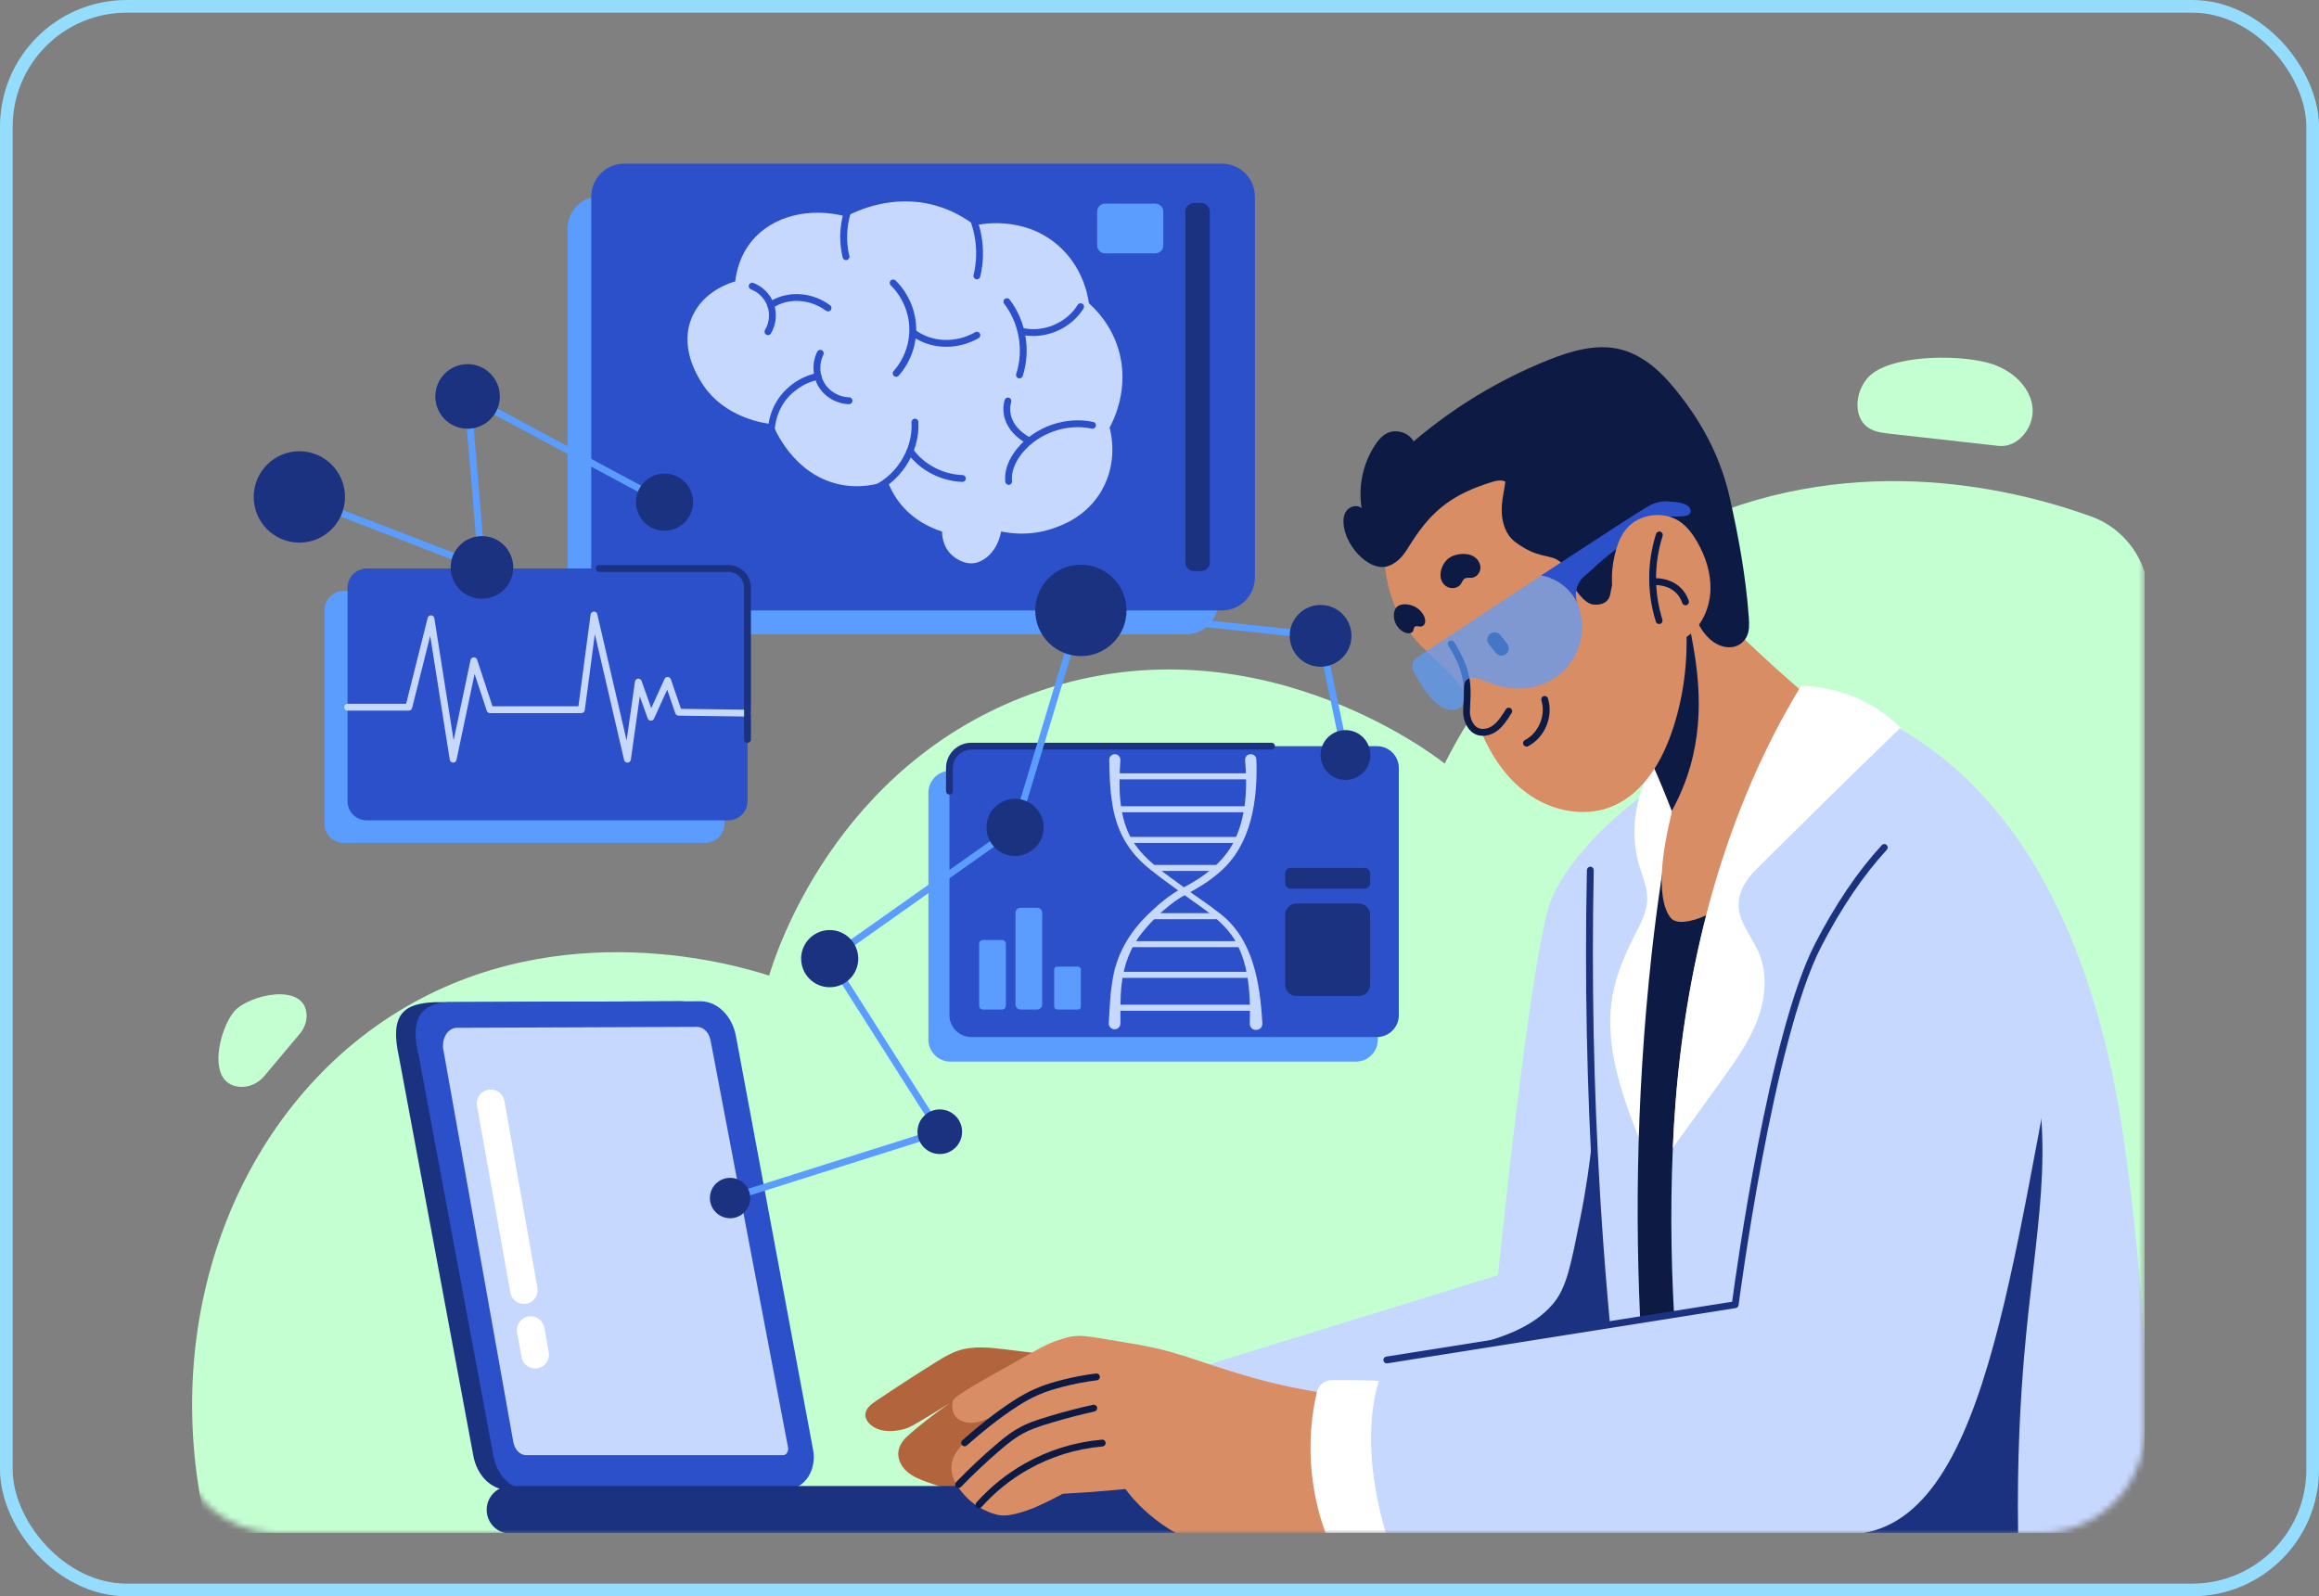 <svg width="366" height="252" viewBox="0 0 366 252" fill="none" xmlns="http://www.w3.org/2000/svg">
<rect x="0" y="0" width="366" height="252" fill="#808080" stroke="none"/>
<rect x="1" y="1" width="364" height="250" rx="19" stroke="#95DDFF" stroke-width="2"/>
<g clip-path="url(#clip0_16140_26908)">
<mask id="mask0_16140_26908" style="mask-type:luminance" maskUnits="userSpaceOnUse" x="27" y="10" width="312" height="232">
<path d="M322.087 10H43.913C34.848 10 27.5 17.356 27.5 26.431V225.569C27.5 234.644 34.848 242 43.913 242H322.087C331.152 242 338.5 234.644 338.5 225.569V26.431C338.5 17.356 331.152 10 322.087 10Z" fill="white"/>
</mask>
<g mask="url(#mask0_16140_26908)">
<path d="M32.818 242.108H339.137V94.542C339.137 88.704 335.49 83.483 330.002 81.514C316.664 76.728 291.177 70.97 265.081 83.56C242.25 94.573 231.521 113.565 228.011 120.544C226.403 119.258 197.456 96.938 162.86 109.513C131.75 120.823 122.34 150.803 121.391 154.021C116.747 152.519 88.605 143.895 62.884 159.657C37.265 175.357 24.587 208.794 32.815 242.105L32.818 242.108Z" fill="#C4FFD2"/>
<path d="M158.787 213.039C156.246 212.726 153.6 212.421 151.176 213.241C149.965 213.651 148.863 214.325 147.774 214.999C144.562 216.994 141.388 219.051 138.253 221.165C137.483 221.683 136.639 222.337 136.579 223.262C136.531 224.053 137.099 224.761 137.759 225.196C139.643 226.443 142.192 225.754 142.931 225.532C143.423 225.384 143.903 225.191 147.538 222.966C148.507 222.371 149.309 221.876 149.854 221.535C147.126 223.418 145.063 225.102 143.625 226.354C142.792 227.08 142.042 227.848 141.814 229C141.575 230.218 142.209 231.479 143.139 232.304C144.068 233.126 145.253 233.593 146.421 234.008C148.735 234.833 151.233 235.536 153.62 234.958C154.694 234.699 155.692 234.19 156.67 233.669C160.762 231.487 164.707 229.029 168.47 226.315C169.814 225.344 171.224 224.206 171.582 222.587C172.105 220.206 170.158 215.921 168.049 214.589C167.072 213.972 165.804 213.909 164.69 213.767C162.723 213.517 160.757 213.281 158.79 213.039H158.787Z" fill="#B2643D"/>
<path d="M121.187 235.055L80.229 235.208C77.589 235.217 75.296 232.989 74.71 229.839L62.967 166.844C61.423 159.953 63.873 158.439 68.58 158.209L107.343 158.064C110.046 158.052 112.393 160.337 112.993 163.558L125.177 228.918C125.762 232.056 123.818 235.046 121.187 235.055Z" fill="#1B3281"/>
<path d="M124.344 235.055L83.387 235.208C80.747 235.217 78.453 232.989 77.868 229.839L66.124 166.844C64.416 160.178 66.926 158.061 71.737 158.209L110.501 158.064C113.203 158.052 115.551 160.337 116.151 163.558L128.335 228.918C128.92 232.056 126.976 235.046 124.344 235.055Z" fill="#2B50CA"/>
<path d="M123.591 229.723H83.057C82.079 229.726 81.233 228.864 81.014 227.646L69.969 165.692C69.657 163.936 70.697 162.26 72.107 162.255L110.006 162.107C111.035 162.104 111.927 163.011 112.157 164.295L124.37 228.477C124.483 229.114 124.105 229.723 123.594 229.726L123.591 229.723Z" fill="#C7D8FF"/>
<path d="M201.518 234.594H80.565C78.491 234.594 76.811 236.276 76.811 238.351C76.811 240.426 78.491 242.108 80.565 242.108H201.518C203.592 242.108 205.272 240.426 205.272 238.351C205.272 236.276 203.592 234.594 201.518 234.594Z" fill="#1B3281"/>
<path d="M265.342 121.364C265.342 121.364 250.322 130.076 244.97 141.656C241.708 148.712 236.427 201.308 236.427 201.308L188.686 216.046L188.237 229.845H269.958L271.135 122.047L265.34 121.361L265.342 121.364Z" fill="#C7D8FF"/>
<path d="M213.196 239.601C211.979 240.572 204.09 246.652 193.295 244.765C183.891 243.124 178.73 236.563 177.613 235.066C175.868 235.24 174.086 235.393 172.267 235.53C170.721 235.644 169.2 235.74 167.705 235.823C166.057 236.725 164.57 237.43 163.323 237.977C163.323 237.977 159.62 239.596 157.59 239.175C157.383 239.132 157.235 239.089 157.065 239.041C154.362 238.264 152.804 236.645 152.509 236.332C151.687 235.456 150.113 233.78 150.153 231.638C150.198 229.157 152.386 227.395 155.962 224.522C157.673 223.148 159.406 222.084 159.981 221.734C161.407 220.863 162.561 220.28 163.039 220.043C166.054 218.553 169.769 217.452 169.771 217.457H169.769C169.766 217.457 164.983 219.204 164.184 219.509C159.594 221.256 155.95 225.105 152.642 224.556C152.298 224.499 151.358 224.343 150.781 223.594C150.127 222.746 150.303 221.62 150.36 221.247C150.499 220.345 154.754 218.132 161.174 214.478C163.903 212.925 165.267 212.148 167.305 211.471C170.411 210.435 171.164 210.91 177.789 211.96C186.261 213.303 188.205 214.769 197.385 217.403C203.248 219.085 208.213 219.85 211.485 220.234C214.443 225.856 214.321 233.356 213.198 239.61L213.196 239.601Z" fill="#D88D64"/>
<path d="M152.239 228.323C152.091 228.323 151.94 228.26 151.835 228.141C151.636 227.916 151.659 227.575 151.881 227.378C153.91 225.577 156.979 223.017 160.089 221.036C161.279 220.277 162.24 219.753 163.303 219.281C164.951 218.547 166.25 218.205 167.506 217.875C169.283 217.409 171.127 217.056 172.983 216.828C173.279 216.794 173.549 217.002 173.586 217.298C173.623 217.594 173.412 217.864 173.114 217.901C171.306 218.123 169.51 218.467 167.779 218.92C166.566 219.238 165.31 219.568 163.741 220.268C162.729 220.718 161.811 221.221 160.666 221.95C157.616 223.89 154.595 226.414 152.594 228.186C152.492 228.277 152.364 228.323 152.236 228.323H152.239Z" fill="#0D1A44"/>
<path d="M154.51 238.093C154.382 238.093 154.254 238.048 154.149 237.954C153.927 237.755 153.907 237.413 154.106 237.191C156.303 234.733 158.864 232.67 161.711 231.057C165.466 228.932 169.57 227.66 173.912 227.27C174.211 227.244 174.472 227.464 174.498 227.759C174.524 228.055 174.305 228.32 174.009 228.346C169.82 228.721 165.864 229.947 162.246 231.996C159.5 233.549 157.033 235.541 154.913 237.908C154.805 238.028 154.66 238.088 154.51 238.088V238.093Z" fill="#0D1A44"/>
<path d="M151.284 234.898C151.147 234.898 151.014 234.847 150.909 234.745C150.695 234.537 150.69 234.195 150.897 233.979C152.887 231.925 154.959 229.97 157.056 228.172C158.835 226.647 159.816 225.939 161.092 225.262C162.05 224.752 163.067 224.328 165.69 223.543C167.901 222.88 170.195 222.285 172.506 221.77C172.798 221.705 173.085 221.89 173.151 222.18C173.216 222.47 173.031 222.761 172.741 222.826C170.456 223.335 168.186 223.924 166 224.582C163.462 225.341 162.496 225.742 161.598 226.22C160.401 226.855 159.469 227.529 157.758 228.997C155.686 230.773 153.637 232.705 151.673 234.736C151.568 234.844 151.426 234.901 151.287 234.901L151.284 234.898Z" fill="#0D1A44"/>
<path d="M254.832 222.032C254.562 222.032 254.326 221.827 254.295 221.551C253.07 210.68 252.115 199.629 251.459 188.709C250.436 171.689 250.097 154.413 250.458 137.354C250.464 137.055 250.711 136.813 251.01 136.824C251.308 136.83 251.544 137.078 251.538 137.376C251.18 154.405 251.516 171.655 252.539 188.644C253.195 199.547 254.147 210.577 255.372 221.432C255.406 221.728 255.193 221.995 254.895 222.029C254.875 222.029 254.855 222.032 254.832 222.032Z" fill="#1B3281"/>
<path d="M264.785 116.248C259.044 121.13 256.569 129.529 258.743 136.751C259.246 138.423 259.985 140.074 259.982 141.821C259.979 143.9 258.933 145.815 257.987 147.668C256.466 150.644 255.128 153.751 254.525 157.037C253.03 165.18 256.154 173.382 259.218 181.073C263.526 159.515 264.561 138.233 264.785 116.248Z" fill="white"/>
<path d="M259.24 215.045C271.615 211.585 280.706 208.987 284.142 208.148C284.847 207.977 286.786 207.539 287.888 205.914C288.545 204.947 288.67 203.726 288.775 202.563C290.534 183.067 291.879 163.521 292.126 143.946C292.171 140.276 292.174 136.563 291.347 132.986C290.889 131.015 289.332 126.166 285.879 123.671C280.829 120.024 271.811 121.819 263.91 128.15C262.668 135.356 261.537 142.751 260.675 150.59C258.092 174.148 258.007 195.823 259.237 215.045H259.24Z" fill="#0D1A44"/>
<path d="M288.366 112.504C287.331 116.567 286.115 119.981 285.012 122.678C283.461 126.474 276.495 143.505 266.542 145.411C265.43 145.625 264.657 145.576 264.009 145.195C264.009 145.195 260.335 143.035 263.629 129.216C263.739 128.747 263.87 128.294 263.87 128.294C263.89 128.223 263.904 128.175 263.913 128.149C263.896 128.107 263.879 128.058 263.862 128.016C262.927 125.589 261.903 123.102 260.784 120.575C257.501 113.172 253.909 106.571 250.291 100.75C250.291 100.744 250.288 100.742 250.288 100.736C250.288 100.736 250.285 100.73 250.279 100.722C250.211 100.608 250.146 100.5 250.075 100.392L250.402 100.155C252.999 98.286 255.605 96.408 258.212 94.516C260.227 93.057 262.233 91.603 264.234 90.143C264.24 90.143 264.24 90.14 264.242 90.14C264.342 90.066 264.447 89.992 264.547 89.918C264.635 90.015 264.72 90.106 264.808 90.2C264.99 90.396 265.163 90.584 265.325 90.761C265.476 90.926 265.624 91.082 265.76 91.227C266.633 92.163 267.124 92.678 267.124 92.678C268.952 94.605 270.867 96.556 272.874 98.531C274.198 99.84 275.565 101.151 276.978 102.474C280.86 106.113 284.677 109.454 288.375 112.504H288.366Z" fill="#D88D64"/>
<path d="M266.195 122.783C265.379 125.122 264.461 126.926 263.859 128.013C262.924 125.586 261.9 123.099 260.781 120.573C257.498 113.169 253.906 106.569 250.288 100.747C250.288 100.742 250.285 100.739 250.285 100.733C250.285 100.733 250.282 100.727 250.276 100.719C250.262 100.693 250.237 100.642 250.225 100.577C250.2 100.414 250.265 100.255 250.399 100.155C252.996 98.286 255.602 96.408 258.209 94.516C260.224 93.057 262.23 91.603 264.231 90.143C264.237 90.143 264.237 90.14 264.239 90.14C265.584 93.936 266.326 97.145 266.752 99.356C267.857 105.075 269.401 113.59 266.198 122.786L266.195 122.783Z" fill="#0D1A44"/>
<path d="M223.691 101.322C225.877 103.74 228.654 105.655 230.493 108.333C232.113 110.691 232.894 113.485 234.031 116.097C235.685 119.895 238.209 123.435 241.736 125.728C245.263 128.021 249.876 128.929 253.866 127.521C258.928 125.734 262.034 120.749 263.776 115.796C268.201 103.223 266.249 89.065 260.386 77.064C259.155 74.543 257.688 72.019 255.383 70.358C253.161 68.756 250.353 68.107 247.596 67.871C238.189 67.063 230.362 70.907 223.339 76.583C217.496 81.306 217.516 89.936 220.437 96.352C221.259 98.153 222.347 99.84 223.686 101.322H223.691Z" fill="#D88D64"/>
<path d="M229.043 101.641C232.212 106.634 231.524 109.164 231.459 112.282C231.439 113.3 231.817 114.37 232.522 115.039C233.403 115.873 234.795 115.736 235.79 115.07C236.782 114.402 237.467 113.318 238.123 112.265" fill="#D88D64"/>
<path d="M234.039 116.163C233.371 116.163 232.704 115.952 232.152 115.431C231.368 114.689 230.896 113.477 230.919 112.27C230.927 111.821 230.95 111.386 230.97 110.962C231.095 108.449 231.214 106.074 228.585 101.931C228.426 101.678 228.5 101.345 228.75 101.186C229.003 101.026 229.336 101.1 229.495 101.351C232.309 105.783 232.178 108.444 232.047 111.016C232.027 111.431 232.004 111.861 231.996 112.293C231.976 113.204 232.32 114.106 232.891 114.646C233.59 115.306 234.724 115.133 235.486 114.621C236.398 114.006 237.069 112.928 237.66 111.977C237.816 111.724 238.152 111.647 238.405 111.804C238.658 111.96 238.734 112.296 238.578 112.549C237.93 113.593 237.194 114.774 236.088 115.52C235.517 115.904 234.778 116.163 234.037 116.163H234.039Z" fill="#0D1A44"/>
<path d="M236.806 100.262C236.409 99.759 235.68 99.673 235.179 100.07C234.677 100.467 234.592 101.197 234.989 101.7L236.061 103.057C236.458 103.56 237.187 103.645 237.689 103.248C238.19 102.851 238.275 102.121 237.878 101.619L236.806 100.262Z" fill="#0D1A44"/>
<path d="M240.923 117.321C243.324 116.074 244.6 113.002 243.793 110.418L240.923 117.321Z" fill="#D88D64"/>
<path d="M240.923 117.861C240.727 117.861 240.539 117.756 240.443 117.568C240.306 117.303 240.409 116.976 240.673 116.84C242.836 115.716 244.007 112.908 243.276 110.577C243.188 110.293 243.344 109.988 243.632 109.9C243.916 109.812 244.22 109.971 244.308 110.256C245.2 113.11 243.822 116.424 241.17 117.801C241.091 117.844 241.005 117.861 240.923 117.861Z" fill="#0D1A44"/>
<path d="M218.766 89.455C219.858 89.219 220.813 88.359 221.208 87.907C221.853 87.167 222.342 86.305 222.87 85.48C226.187 80.31 229.575 77.926 235.435 76.099C236.137 75.88 236.93 75.698 237.584 76.034C237.442 77.26 237.126 78.464 237.044 79.696C237.018 80.06 236.774 82.501 238.078 84.433C238.692 85.343 239.411 85.79 240.338 86.365C243.458 88.305 245.093 87.378 246.605 89.054C247.457 89.998 246.894 90.246 248.296 92.502C249.873 95.04 250.959 95.33 251.26 95.395C251.348 95.415 252.678 95.686 253.545 94.918C254.199 94.337 254.164 93.52 254.358 92.693C254.739 91.065 255.696 89.577 257.021 88.558C258.345 87.54 261.815 85.434 263.484 85.486C264.615 88.436 265.655 91.387 266.576 94.408C266.974 95.714 267.355 97.031 267.949 98.258C268.543 99.484 269.372 100.631 270.501 101.393C271.495 102.062 272.774 102.406 273.911 102.033C274.696 101.777 275.364 101.183 275.71 100.431C276.122 99.541 276.08 98.514 276.012 97.532C275.565 91.176 274.42 84.885 273.027 78.666C271.706 72.759 269.108 67.544 265.419 62.747C264.157 61.108 262.824 59.506 261.258 58.158C259.692 56.806 257.876 55.708 255.875 55.184C252.033 54.18 247.974 55.383 244.288 56.863C236.6 59.95 229.416 64.3 223.115 69.683C222.316 68.267 220.335 67.666 218.883 68.403C218.07 68.816 217.473 69.553 216.979 70.318C215.106 73.203 214.347 76.796 214.898 80.194C214.245 79.693 213.233 79.869 212.659 80.458C211.988 81.147 212.011 82.177 212.056 82.757C212.315 86.109 215.91 90.069 218.764 89.452L218.766 89.455Z" fill="#0D1A44"/>
<path d="M228.091 92.436C228.79 93.034 230.01 92.991 230.535 92.234C230.749 91.927 230.859 91.52 231.181 91.33C231.507 91.139 231.922 91.25 232.3 91.21C233.036 91.133 233.619 90.422 233.65 89.682C233.682 88.943 233.224 88.231 232.59 87.847C231.425 87.142 229.347 87.386 228.367 88.368C227.338 89.401 226.838 91.367 228.088 92.436H228.091Z" fill="#0D1A44"/>
<path d="M221.159 99.529C221.858 100.082 222.793 100.147 223.035 99.584C223.134 99.353 223.135 99.029 223.345 98.904C223.558 98.776 223.899 98.909 224.178 98.912C224.718 98.921 225.027 98.391 224.914 97.774C224.8 97.142 224.308 96.462 223.726 96.036C222.614 95.222 220.915 95.162 220.335 95.965C219.733 96.795 219.852 98.5 221.159 99.529Z" fill="#0D1A44"/>
<path d="M339.137 242.108L326.833 242.125L296.219 242.176L267.948 242.219C264.851 222.058 263.128 201.812 264.009 181.46C264.117 178.902 264.274 176.35 264.478 173.798C266.334 150.917 272.334 128.098 284.262 108.495C285.76 108.942 287.454 109.496 289.29 110.182C291.384 110.959 293.663 111.909 296.057 113.078C297.407 113.716 298.705 114.396 299.956 115.118C325.02 129.583 332.711 161.518 335.357 181.07C337.48 196.258 339.483 217.053 339.134 242.108H339.137Z" fill="#C7D8FF"/>
<path d="M318.509 242.125L287.894 242.176C289.602 240.828 291.938 239.741 292.785 239.095C296.668 236.13 299.865 232.281 302.224 228.013C308.03 217.5 308.894 202.503 308.968 201.143C309.536 190.593 311.452 175.556 317.483 155.998C318.222 157.91 319.31 160.955 320.271 164.773C324.534 181.719 321.217 193.694 319.478 213.941C318.912 220.51 318.321 230.181 318.512 242.125H318.509Z" fill="#1B3281"/>
<path d="M299.959 114.871C289.989 124.508 282.292 132.181 277.614 136.81C276.537 137.874 274.553 139.82 274.406 142.572C274.255 145.411 276.452 147.764 277.572 150.376C279.027 153.768 278.635 157.722 277.31 161.168C275.98 164.611 273.8 167.646 271.643 170.637C269.102 174.162 266.559 177.693 264.012 181.215C264.12 178.657 264.277 176.105 264.481 173.556C266.337 150.675 272.337 127.856 284.265 108.253C286.641 108.324 290.768 108.788 295.085 111.209C297.174 112.381 298.779 113.716 299.959 114.874V114.871Z" fill="white"/>
<path d="M223.1 218.245C218.795 217.961 214.477 217.841 210.16 217.881C209.055 217.892 208.091 218.661 207.838 219.739C206.127 227.079 206.608 234.924 209.205 242.003C209.555 242.956 210.464 243.584 211.479 243.584H225.991C223.836 235.524 222.58 226.573 223.097 218.245H223.1Z" fill="white"/>
<path d="M309.062 125.287C309.062 125.287 297.784 128.192 286.933 149.244C279.234 164.184 273.857 205.968 273.857 205.968L218.871 214.695C213.338 226.274 218.809 242.219 218.809 242.219H291.02C313.706 242.774 317.238 198.847 326.245 155.844" fill="#C7D8FF"/>
<path d="M231.186 212.714C238.581 211.454 245.976 210.193 253.368 208.933C252.658 199.439 251.944 189.947 251.234 180.453C250.918 183.409 250.373 187.58 249.364 192.528C247.931 199.561 247.312 203.245 245.087 205.857C241.679 209.858 236.265 211.386 231.183 212.711L231.186 212.714Z" fill="#1B3281"/>
<path d="M218.871 215.235C218.61 215.235 218.38 215.044 218.34 214.78C218.294 214.484 218.493 214.208 218.789 214.162L273.377 205.499C273.957 201.154 279.206 163.063 286.456 148.996C289.651 142.799 293.197 137.558 296.997 133.419C297.199 133.2 297.54 133.185 297.759 133.387C297.978 133.589 297.992 133.931 297.79 134.15C294.053 138.218 290.563 143.38 287.414 149.491C279.845 164.175 274.448 205.621 274.394 206.037C274.363 206.276 274.181 206.463 273.942 206.5L218.957 215.227C218.928 215.232 218.9 215.232 218.871 215.232V215.235Z" fill="#1B3281"/>
<path d="M75.287 174.557L80.548 204.065C80.732 205.101 81.63 205.854 82.682 205.854C84.029 205.854 85.049 204.637 84.816 203.308L79.61 173.801C79.428 172.765 78.527 172.008 77.475 172.008H77.421C76.071 172.008 75.051 173.229 75.287 174.56V174.557Z" fill="white"/>
<path d="M81.613 210.384L82.327 214.265C82.517 215.298 83.415 216.046 84.464 216.046C85.814 216.046 86.837 214.825 86.604 213.494L85.919 209.607C85.734 208.56 84.828 207.798 83.765 207.798C82.398 207.798 81.366 209.038 81.613 210.384Z" fill="white"/>
<path d="M295.616 58.886C292.797 60.935 292.097 65.942 295.119 67.675C296.065 68.216 297.182 68.349 298.265 68.469C303.989 69.109 309.713 69.749 315.437 70.392C318.583 70.745 321.22 67.251 320.765 64.116C320.311 60.98 317.579 58.559 314.587 57.529C309.974 55.941 299.694 55.924 295.616 58.886Z" fill="#C4FFD2"/>
<path d="M37.788 171.567C39.289 171.704 40.75 171.026 41.719 169.871C43.586 167.644 45.456 165.413 47.324 163.185C48.048 162.317 48.466 161.211 48.381 160.081C47.997 155.022 39.255 157.054 36.995 159.631C34.682 162.272 32.386 171.075 37.788 171.564V171.567Z" fill="#C4FFD2"/>
<path d="M214.005 121.671H149.982C148.075 121.671 146.529 123.219 146.529 125.128V164.133C146.529 166.042 148.075 167.59 149.982 167.59H214.005C215.913 167.59 217.459 166.042 217.459 164.133V125.128C217.459 123.219 215.913 121.671 214.005 121.671Z" fill="#5A9DFF"/>
<path d="M187.162 30.995H94.675C91.859 30.995 89.577 33.28 89.577 36.099V95.04C89.577 97.859 91.859 100.144 94.675 100.144H187.162C189.978 100.144 192.261 97.859 192.261 95.04V36.099C192.261 33.28 189.978 30.995 187.162 30.995Z" fill="#5A9DFF"/>
<path d="M192.855 25.831H98.518C95.645 25.831 93.317 28.162 93.317 31.037V91.159C93.317 94.035 95.645 96.366 98.518 96.366H192.855C195.727 96.366 198.056 94.035 198.056 91.159V31.037C198.056 28.162 195.727 25.831 192.855 25.831Z" fill="#2B50CA"/>
<path d="M189.572 32.044H188.444C187.69 32.044 187.08 32.656 187.08 33.41V88.786C187.08 89.54 187.69 90.152 188.444 90.152H189.572C190.326 90.152 190.936 89.54 190.936 88.786V33.41C190.936 32.656 190.326 32.044 189.572 32.044Z" fill="#1B3281"/>
<path d="M171.858 47.872C171.693 46.669 170.911 42.04 166.824 38.589C161.353 33.968 154.621 35.402 153.842 35.581C152.458 34.508 150.329 33.166 147.484 32.397C140.797 30.593 135.144 33.313 133.529 34.167C127.717 32.654 121.917 34.113 118.674 38.025C116.784 40.304 116.224 42.859 116.042 44.421C115.329 44.62 111.128 45.864 109.287 49.904C107.127 54.644 110.017 59.267 110.742 60.425C114.317 66.138 121.01 66.878 121.959 66.969C122.244 67.698 125.168 74.836 132.384 76.447C135.752 77.198 138.608 76.421 140.063 75.9C140.413 76.853 140.959 78.006 141.831 79.172C144.142 82.262 147.262 83.466 148.681 83.91C148.675 84.174 148.652 86.365 150.443 87.813C150.639 87.973 152.389 89.441 154.376 88.746C155.729 88.274 156.778 87.133 157.386 85.836C157.676 85.218 157.872 84.57 158.011 83.901C159.469 84.208 162.476 84.629 165.94 83.506C167.43 83.022 171.471 81.639 173.89 77.406C176.439 72.944 175.382 68.477 175.126 67.501C175.72 66.406 178.332 61.31 176.539 55.21C175.399 51.335 173.029 48.919 171.858 47.872Z" fill="#C7D8FF"/>
<path d="M121.198 52.903C121.104 52.903 121.007 52.877 120.919 52.826C120.664 52.672 120.581 52.339 120.737 52.083C121.405 50.977 121.553 49.582 121.13 48.362C120.706 47.138 119.731 46.137 118.521 45.682C118.242 45.576 118.1 45.263 118.205 44.985C118.31 44.706 118.623 44.563 118.901 44.669C120.408 45.238 121.621 46.484 122.15 48.009C122.679 49.531 122.497 51.264 121.664 52.644C121.562 52.812 121.385 52.906 121.201 52.906L121.198 52.903Z" fill="#2B50CA"/>
<path d="M130.69 49.161C130.58 49.161 130.466 49.127 130.369 49.056C127.806 47.158 124.338 46.985 121.94 48.629C121.692 48.797 121.357 48.734 121.189 48.49C121.022 48.242 121.084 47.906 121.329 47.739C124.1 45.835 128.081 46.02 131.009 48.185C131.247 48.362 131.299 48.7 131.122 48.942C131.017 49.084 130.852 49.161 130.688 49.161H130.69Z" fill="#2B50CA"/>
<path d="M163.067 53.045C162.402 53.045 161.734 52.971 161.081 52.817C160.791 52.749 160.612 52.459 160.68 52.166C160.748 51.873 161.038 51.696 161.331 51.765C164.628 52.541 168.311 51.014 170.09 48.128C170.246 47.875 170.579 47.796 170.832 47.952C171.085 48.108 171.164 48.441 171.008 48.697C169.343 51.395 166.211 53.045 163.067 53.045Z" fill="#2B50CA"/>
<path d="M160.899 59.737C160.845 59.737 160.788 59.728 160.731 59.711C160.447 59.62 160.293 59.313 160.384 59.031C161.592 55.304 160.864 51.053 158.486 47.944C158.304 47.707 158.349 47.366 158.585 47.187C158.821 47.005 159.162 47.05 159.341 47.286C161.933 50.678 162.726 55.304 161.41 59.367C161.336 59.595 161.123 59.74 160.896 59.74L160.899 59.737Z" fill="#2B50CA"/>
<path d="M137.278 78.051C137.057 78.051 136.852 77.915 136.77 77.696C136.667 77.414 136.812 77.104 137.091 77.001C141.218 75.496 144.128 71.052 143.863 66.665C143.846 66.366 144.071 66.11 144.369 66.093C144.668 66.073 144.924 66.301 144.941 66.6C145.233 71.445 142.016 76.356 137.46 78.017C137.401 78.04 137.338 78.051 137.276 78.051H137.278Z" fill="#2B50CA"/>
<path d="M151.901 76.074C151.901 76.074 151.89 76.074 151.881 76.074C148.462 75.957 145.142 74.213 143.216 71.524C143.042 71.282 143.096 70.944 143.341 70.77C143.582 70.597 143.92 70.651 144.094 70.895C145.83 73.317 148.826 74.89 151.918 74.996C152.216 75.007 152.449 75.257 152.438 75.553C152.427 75.846 152.188 76.074 151.898 76.074H151.901Z" fill="#2B50CA"/>
<path d="M122.013 71.328C121.775 71.328 121.556 71.169 121.493 70.927C120.811 68.375 121.237 65.513 122.636 63.271C124.034 61.029 126.416 59.387 129.008 58.88C129.3 58.821 129.585 59.014 129.641 59.307C129.698 59.6 129.508 59.885 129.215 59.942C126.913 60.391 124.796 61.851 123.554 63.843C122.312 65.834 121.931 68.381 122.539 70.648C122.616 70.936 122.445 71.231 122.158 71.311C122.113 71.323 122.064 71.331 122.019 71.331L122.013 71.328Z" fill="#2B50CA"/>
<path d="M134.007 63.803C134.007 63.803 134.001 63.803 133.999 63.803C132.08 63.774 130.196 62.696 129.201 61.054C128.206 59.41 128.121 57.242 128.985 55.523C129.119 55.255 129.443 55.15 129.71 55.284C129.977 55.418 130.082 55.742 129.949 56.01C129.25 57.401 129.318 59.159 130.125 60.493C130.932 61.825 132.458 62.701 134.013 62.721C134.311 62.724 134.55 62.972 134.544 63.27C134.541 63.566 134.3 63.803 134.004 63.803H134.007Z" fill="#2B50CA"/>
<path d="M141.431 59.481C141.303 59.481 141.175 59.435 141.072 59.344C140.851 59.145 140.831 58.804 141.03 58.582C142.69 56.721 143.596 54.22 143.514 51.728C143.431 49.232 142.366 46.8 140.586 45.05C140.373 44.84 140.37 44.498 140.581 44.285C140.791 44.071 141.132 44.068 141.345 44.279C143.321 46.222 144.506 48.922 144.594 51.694C144.685 54.465 143.679 57.236 141.834 59.304C141.726 59.424 141.578 59.484 141.431 59.484V59.481Z" fill="#2B50CA"/>
<path d="M149.348 54.746C147.382 54.746 145.463 54.169 143.914 53.025C143.676 52.849 143.624 52.51 143.801 52.268C143.977 52.029 144.315 51.978 144.557 52.154C147.134 54.061 150.894 54.178 153.913 52.445C154.171 52.297 154.501 52.385 154.649 52.644C154.797 52.903 154.709 53.233 154.45 53.381C152.861 54.291 151.088 54.744 149.348 54.744V54.746Z" fill="#2B50CA"/>
<path d="M159.196 76.543C158.923 76.543 158.69 76.339 158.659 76.06C158.474 74.347 159.154 72.466 160.569 70.759C163.4 67.348 168.211 65.68 172.54 66.608C172.833 66.671 173.017 66.958 172.955 67.251C172.892 67.544 172.605 67.729 172.313 67.666C168.365 66.821 163.977 68.341 161.399 71.451C160.688 72.307 159.526 74.031 159.731 75.946C159.762 76.242 159.549 76.509 159.25 76.541C159.23 76.541 159.211 76.543 159.191 76.543H159.196Z" fill="#2B50CA"/>
<path d="M162.476 70.165C162.394 70.165 162.308 70.145 162.232 70.105C159.242 68.574 157.801 65.846 158.56 63.154C158.642 62.867 158.938 62.699 159.225 62.781C159.512 62.864 159.679 63.16 159.597 63.447C158.975 65.652 160.171 67.834 162.72 69.14C162.985 69.277 163.09 69.601 162.956 69.869C162.86 70.056 162.672 70.165 162.476 70.165Z" fill="#2B50CA"/>
<path d="M154.177 44.097C154.135 44.097 154.089 44.091 154.047 44.08C153.757 44.009 153.581 43.715 153.652 43.425C154.641 39.448 153.836 35.06 151.506 31.692C151.335 31.447 151.398 31.108 151.642 30.941C151.887 30.77 152.225 30.832 152.393 31.077C154.897 34.699 155.758 39.414 154.698 43.687C154.638 43.935 154.416 44.097 154.175 44.097H154.177Z" fill="#2B50CA"/>
<path d="M133.527 41.064C133.282 41.064 133.064 40.899 133.004 40.651C132.248 37.55 132.597 34.261 133.982 31.387C134.112 31.117 134.433 31.006 134.703 31.137C134.973 31.268 135.084 31.589 134.954 31.86C133.695 34.469 133.365 37.581 134.053 40.398C134.124 40.688 133.945 40.981 133.655 41.052C133.612 41.064 133.569 41.067 133.527 41.067V41.064Z" fill="#2B50CA"/>
<path d="M111.307 93.296H54.244C52.569 93.296 51.211 94.655 51.211 96.332V130.024C51.211 131.701 52.569 133.06 54.244 133.06H111.307C112.982 133.06 114.34 131.701 114.34 130.024V96.332C114.34 94.655 112.982 93.296 111.307 93.296Z" fill="#5A9DFF"/>
<path d="M114.945 89.745H57.882C56.207 89.745 54.849 91.104 54.849 92.781V126.473C54.849 128.15 56.207 129.509 57.882 129.509H114.945C116.62 129.509 117.977 128.15 117.977 126.473V92.781C117.977 91.104 116.62 89.745 114.945 89.745Z" fill="#2B50CA"/>
<path d="M99.024 120.393C98.773 120.393 98.555 120.22 98.498 119.975L93.885 100.104L92.293 112.108C92.257 112.376 92.029 112.578 91.759 112.578H77.333C77.1 112.578 76.892 112.427 76.821 112.205L74.903 106.386L72.047 119.967C71.993 120.217 71.774 120.396 71.518 120.396C71.512 120.396 71.509 120.396 71.504 120.396C71.242 120.391 71.023 120.197 70.984 119.941L67.897 100.38L65.041 111.772C64.981 112.014 64.765 112.182 64.518 112.182H54.852C54.554 112.182 54.312 111.94 54.312 111.642C54.312 111.343 54.554 111.101 54.852 111.101H64.097L67.494 97.549C67.556 97.299 67.784 97.128 68.042 97.14C68.298 97.151 68.511 97.342 68.551 97.595L71.595 116.871L74.261 104.199C74.312 103.96 74.516 103.783 74.758 103.769C75.002 103.755 75.224 103.908 75.301 104.139L77.725 111.494H91.29L93.209 97.017C93.243 96.758 93.459 96.562 93.717 96.548C93.976 96.525 94.209 96.71 94.269 96.966L98.898 116.905L100.212 107.596C100.246 107.348 100.445 107.158 100.692 107.135C100.939 107.112 101.172 107.257 101.255 107.49L102.786 111.79L104.878 107.186C104.969 106.984 105.174 106.859 105.396 106.87C105.617 106.882 105.808 107.024 105.882 107.234L107.479 111.9C109.363 111.923 110.955 111.943 112.543 111.966C114.24 111.989 115.934 112.011 117.989 112.037C118.287 112.04 118.526 112.285 118.523 112.583C118.52 112.879 118.279 113.118 117.983 113.118C117.983 113.118 117.98 113.118 117.977 113.118C115.923 113.095 114.226 113.073 112.532 113.047C110.835 113.024 109.141 113.002 107.087 112.976C106.859 112.976 106.655 112.828 106.581 112.612L105.302 108.873L103.221 113.454C103.13 113.656 102.926 113.781 102.707 113.77C102.488 113.761 102.295 113.619 102.221 113.411L100.976 109.923L99.564 119.932C99.527 120.191 99.314 120.385 99.052 120.396C99.043 120.396 99.035 120.396 99.029 120.396L99.024 120.393Z" fill="#C7D8FF"/>
<path d="M117.975 117.269C117.676 117.269 117.435 117.027 117.435 116.729V92.781C117.435 91.406 116.318 90.285 114.942 90.285H94.567C94.269 90.285 94.027 90.044 94.027 89.745C94.027 89.446 94.269 89.204 94.567 89.204H114.942C116.912 89.204 118.515 90.809 118.515 92.781V116.729C118.515 117.027 118.273 117.269 117.975 117.269Z" fill="#1B3281"/>
<path d="M217.322 117.793H153.299C151.392 117.793 149.846 119.341 149.846 121.25V160.255C149.846 162.164 151.392 163.712 153.299 163.712H217.322C219.229 163.712 220.775 162.164 220.775 160.255V121.25C220.775 119.341 219.229 117.793 217.322 117.793Z" fill="#2B50CA"/>
<path d="M149.846 125.435C149.547 125.435 149.306 125.193 149.306 124.895V121.25C149.306 119.045 151.096 117.252 153.299 117.252H200.679C200.977 117.252 201.219 117.494 201.219 117.793C201.219 118.092 200.977 118.334 200.679 118.334H153.299C151.693 118.334 150.386 119.642 150.386 121.25V124.895C150.386 125.193 150.144 125.435 149.846 125.435Z" fill="#1B3281"/>
<path d="M76.062 90.118C75.997 90.118 75.932 90.106 75.869 90.081L47.053 78.953C46.775 78.845 46.636 78.532 46.744 78.253C46.852 77.974 47.164 77.835 47.443 77.943L75.454 88.76L73.263 62.627C73.246 62.431 73.34 62.238 73.505 62.13C73.669 62.021 73.883 62.01 74.056 62.104L105.137 78.794C105.398 78.936 105.498 79.263 105.359 79.525C105.217 79.787 104.89 79.886 104.628 79.747L74.425 63.526L76.605 89.526C76.62 89.711 76.54 89.893 76.392 90.004C76.298 90.075 76.185 90.112 76.068 90.112L76.062 90.118Z" fill="#5A9DFF"/>
<path d="M47.247 85.662C51.226 85.662 54.451 82.433 54.451 78.45C54.451 74.466 51.226 71.237 47.247 71.237C43.268 71.237 40.042 74.466 40.042 78.45C40.042 82.433 43.268 85.662 47.247 85.662Z" fill="#1B3281"/>
<path d="M76.063 94.522C78.791 94.522 81.002 92.308 81.002 89.577C81.002 86.846 78.791 84.632 76.063 84.632C73.335 84.632 71.123 86.846 71.123 89.577C71.123 92.308 73.335 94.522 76.063 94.522Z" fill="#1B3281"/>
<path d="M73.797 67.683C76.61 67.683 78.89 65.4 78.89 62.585C78.89 59.769 76.61 57.486 73.797 57.486C70.984 57.486 68.704 59.769 68.704 62.585C68.704 65.4 70.984 67.683 73.797 67.683Z" fill="#1B3281"/>
<path d="M104.878 83.787C107.368 83.787 109.386 81.767 109.386 79.275C109.386 76.782 107.368 74.762 104.878 74.762C102.389 74.762 100.371 76.782 100.371 79.275C100.371 81.767 102.389 83.787 104.878 83.787Z" fill="#1B3281"/>
<path d="M160.276 131.157C160.225 131.157 160.171 131.148 160.12 131.134C159.836 131.049 159.674 130.747 159.759 130.46L170.076 96.207C170.15 95.959 170.391 95.8 170.65 95.825L208.481 99.837C208.714 99.862 208.904 100.033 208.953 100.264L212.883 119.082C212.943 119.375 212.758 119.659 212.465 119.722C212.173 119.785 211.888 119.597 211.826 119.304L207.978 100.873L170.982 96.949L160.794 130.773C160.723 131.006 160.509 131.157 160.276 131.157Z" fill="#5A9DFF"/>
<path d="M176.825 120.026C176.561 124.027 176.504 128.366 178.346 132.016C180.27 135.695 184.013 137.92 187.256 140.384C188.916 141.63 190.701 142.734 192.363 144.077C197.817 148.108 198.86 155.202 199.232 161.524C199.309 162.821 197.396 163.006 197.249 161.689C197.246 160.613 197.317 159.526 197.26 158.451C197.169 155.429 196.777 152.265 195.478 149.534C193.756 145.687 189.99 143.559 186.705 141.124C185.031 139.88 183.308 138.685 181.654 137.351C177.965 134.48 176.078 130.98 175.47 126.348C175.146 124.22 175.12 122.089 175.069 119.961C175.058 119.474 175.441 119.073 175.925 119.059C176.45 119.042 176.871 119.503 176.823 120.026H176.825Z" fill="#C7D8FF"/>
<path d="M198.292 119.938C198.511 126.24 197.556 133.353 192.48 137.698C190.86 139.123 189.021 140.227 187.168 141.212C186.27 141.678 185.454 142.244 184.65 142.873C183.056 144.128 181.589 145.579 180.324 147.164C178.389 149.511 177.36 152.382 177.019 155.398C176.792 157.409 176.829 159.444 176.834 161.566C176.834 162.075 176.422 162.491 175.913 162.491C175.376 162.494 174.947 162.027 174.993 161.492C175.138 159.452 175.166 157.31 175.518 155.193C176.098 150.732 178.284 147.061 181.524 144.04C183.064 142.569 184.721 141.183 186.622 140.193C190.212 138.338 193.588 135.809 195.146 131.988C196.53 128.767 196.814 125.059 196.615 121.574L196.513 120.046V120.001C196.456 118.809 198.246 118.718 198.286 119.938H198.292Z" fill="#C7D8FF"/>
<path d="M192.272 145.107H181.782C181.521 145.107 181.308 144.893 181.308 144.632C181.308 144.37 181.521 144.156 181.782 144.156H192.272C192.534 144.156 192.747 144.37 192.747 144.632C192.747 144.893 192.534 145.107 192.272 145.107Z" fill="#C7D8FF"/>
<path d="M195.904 149.525H178.264C178.002 149.525 177.789 149.312 177.789 149.05C177.789 148.789 178.002 148.575 178.264 148.575H195.904C196.166 148.575 196.379 148.789 196.379 149.05C196.379 149.312 196.166 149.525 195.904 149.525Z" fill="#C7D8FF"/>
<path d="M197.49 154.371H176.504C176.243 154.371 176.03 154.157 176.03 153.896C176.03 153.634 176.243 153.42 176.504 153.42H197.49C197.752 153.42 197.965 153.634 197.965 153.896C197.965 154.157 197.752 154.371 197.49 154.371Z" fill="#C7D8FF"/>
<path d="M198.167 159.563H175.987C175.726 159.563 175.513 159.35 175.513 159.088C175.513 158.826 175.726 158.613 175.987 158.613H198.167C198.428 158.613 198.642 158.826 198.642 159.088C198.642 159.35 198.428 159.563 198.167 159.563Z" fill="#C7D8FF"/>
<path d="M192.273 137.49H181.996C181.734 137.49 181.521 137.277 181.521 137.015C181.521 136.753 181.734 136.54 181.996 136.54H192.273C192.534 136.54 192.747 136.753 192.747 137.015C192.747 137.277 192.534 137.49 192.273 137.49Z" fill="#C7D8FF"/>
<path d="M195.6 133.072H178.264C178.002 133.072 177.789 132.858 177.789 132.596C177.789 132.335 178.002 132.121 178.264 132.121H195.6C195.862 132.121 196.075 132.335 196.075 132.596C196.075 132.858 195.862 133.072 195.6 133.072Z" fill="#C7D8FF"/>
<path d="M197.093 128.226H176.507C176.246 128.226 176.033 128.013 176.033 127.751C176.033 127.489 176.246 127.276 176.507 127.276H197.093C197.354 127.276 197.567 127.489 197.567 127.751C197.567 128.013 197.354 128.226 197.093 128.226Z" fill="#C7D8FF"/>
<path d="M197.479 123.034H175.984C175.723 123.034 175.51 122.82 175.51 122.559C175.51 122.297 175.723 122.083 175.984 122.083H197.479C197.74 122.083 197.954 122.297 197.954 122.559C197.954 122.82 197.74 123.034 197.479 123.034Z" fill="#C7D8FF"/>
<path d="M158.156 148.393H155.135C154.805 148.393 154.538 148.661 154.538 148.991V158.775C154.538 159.105 154.805 159.373 155.135 159.373H158.156C158.486 159.373 158.753 159.105 158.753 158.775V148.991C158.753 148.661 158.486 148.393 158.156 148.393Z" fill="#5A9DFF"/>
<path d="M170.121 152.593H166.844C166.585 152.593 166.375 152.803 166.375 153.062V158.9C166.375 159.16 166.585 159.37 166.844 159.37H170.121C170.38 159.37 170.59 159.16 170.59 158.9V153.062C170.59 152.803 170.38 152.593 170.121 152.593Z" fill="#5A9DFF"/>
<path d="M163.692 143.306H161.069C160.63 143.306 160.273 143.663 160.273 144.103V158.573C160.273 159.013 160.63 159.37 161.069 159.37H163.692C164.132 159.37 164.488 159.013 164.488 158.573V144.103C164.488 143.663 164.132 143.306 163.692 143.306Z" fill="#5A9DFF"/>
<path d="M182.339 32.147H174.415C173.72 32.147 173.156 32.711 173.156 33.407V38.739C173.156 39.435 173.72 40 174.415 40H182.339C183.034 40 183.598 39.435 183.598 38.739V33.407C183.598 32.711 183.034 32.147 182.339 32.147Z" fill="#5A9DFF"/>
<path d="M115.226 189.674C114.996 189.674 114.783 189.526 114.712 189.296C114.621 189.011 114.78 188.707 115.064 188.618L147.489 178.362L130.491 151.634C130.337 151.389 130.4 151.068 130.636 150.903L159.963 130.181C160.208 130.01 160.543 130.067 160.716 130.312C160.89 130.557 160.83 130.892 160.586 131.066L131.679 151.492L148.777 178.379C148.868 178.521 148.885 178.697 148.828 178.854C148.771 179.01 148.643 179.133 148.484 179.184L115.388 189.654C115.334 189.671 115.28 189.68 115.226 189.68V189.674Z" fill="#5A9DFF"/>
<path d="M170.593 103.576C174.572 103.576 177.798 100.346 177.798 96.363C177.798 92.38 174.572 89.15 170.593 89.15C166.614 89.15 163.388 92.38 163.388 96.363C163.388 100.346 166.614 103.576 170.593 103.576Z" fill="#1B3281"/>
<path d="M208.423 105.257C211.115 105.257 213.298 103.072 213.298 100.378C213.298 97.683 211.115 95.498 208.423 95.498C205.732 95.498 203.549 97.683 203.549 100.378C203.549 103.072 205.732 105.257 208.423 105.257Z" fill="#1B3281"/>
<path d="M212.354 123.128C214.525 123.128 216.285 121.366 216.285 119.193C216.285 117.02 214.525 115.258 212.354 115.258C210.184 115.258 208.424 117.02 208.424 119.193C208.424 121.366 210.184 123.128 212.354 123.128Z" fill="#1B3281"/>
<path d="M160.202 135.129C162.692 135.129 164.71 133.108 164.71 130.616C164.71 128.124 162.692 126.104 160.202 126.104C157.713 126.104 155.695 128.124 155.695 130.616C155.695 133.108 157.713 135.129 160.202 135.129Z" fill="#1B3281"/>
<path d="M115.227 192.32C116.986 192.32 118.412 190.892 118.412 189.13C118.412 187.369 116.986 185.941 115.227 185.941C113.467 185.941 112.041 187.369 112.041 189.13C112.041 190.892 113.467 192.32 115.227 192.32Z" fill="#1B3281"/>
<path d="M148.322 182.185C150.265 182.185 151.841 180.608 151.841 178.663C151.841 176.718 150.265 175.141 148.322 175.141C146.379 175.141 144.804 176.718 144.804 178.663C144.804 180.608 146.379 182.185 148.322 182.185Z" fill="#1B3281"/>
<path d="M130.948 155.85C133.438 155.85 135.456 153.83 135.456 151.338C135.456 148.846 133.438 146.825 130.948 146.825C128.459 146.825 126.441 148.846 126.441 151.338C126.441 153.83 128.459 155.85 130.948 155.85Z" fill="#1B3281"/>
<path d="M215.409 137.015H203.669C203.209 137.015 202.836 137.388 202.836 137.849V139.459C202.836 139.92 203.209 140.293 203.669 140.293H215.409C215.869 140.293 216.242 139.92 216.242 139.459V137.849C216.242 137.388 215.869 137.015 215.409 137.015Z" fill="#1B3281"/>
<path d="M214.483 142.637H204.595C203.624 142.637 202.836 143.426 202.836 144.398V155.475C202.836 156.447 203.624 157.236 204.595 157.236H214.483C215.454 157.236 216.242 156.447 216.242 155.475V144.398C216.242 143.426 215.454 142.637 214.483 142.637Z" fill="#1B3281"/>
<g style="mix-blend-mode:hard-light" opacity="0.7">
<path d="M245.3 89.492C239.306 93.427 231.854 98.352 223.612 103.826C222.933 104.275 222.688 105.169 223.061 105.894C225.488 110.646 228.077 113.002 230.447 111.767C231.581 111.178 230.558 108.014 231.476 107.331C233.025 106.179 234.548 108.207 238.328 108.628C246.332 109.516 251.669 102.324 248.958 95.21" fill="#5A9DFF"/>
</g>
<path d="M248.957 95.211C248.372 93.677 248.858 91.939 250.131 90.903C251.683 89.637 251.862 88.991 257.799 84.644C261.002 82.299 261.502 81.801 262.804 81.625C264.418 81.409 266.419 81.801 266.78 80.965C266.885 80.72 266.806 80.473 266.78 80.387C266.45 79.352 264.401 79.207 263.168 79.147C261.363 79.059 260.027 79.983 259.76 80.143C258.328 80.988 253.027 84.416 245.3 89.489C244.612 89.942 243.924 90.394 243.236 90.846C243.921 90.971 244.942 91.247 246.01 91.913C247.758 93.003 248.611 94.502 248.957 95.211Z" fill="#2B50CA"/>
<path d="M259.326 101.268C261.707 102.224 264.74 101.8 266.738 100.141C268.767 98.454 269.861 95.797 269.955 93.159C270.046 90.519 269.21 87.907 267.903 85.611C267.175 84.331 266.274 83.107 265.049 82.291C263.228 81.076 260.559 80.968 258.47 82.06C255.742 83.488 255.091 86.501 254.736 88.135C253.815 92.391 254.619 99.379 259.326 101.265V101.268Z" fill="#D88D64"/>
<path d="M261.852 98.517C261.622 98.517 261.409 98.369 261.338 98.138C259.925 93.603 259.937 88.812 261.375 84.282C261.466 83.998 261.77 83.841 262.054 83.929C262.338 84.02 262.494 84.325 262.406 84.609C261.036 88.925 261.025 93.495 262.369 97.817C262.457 98.101 262.298 98.406 262.014 98.494C261.96 98.511 261.906 98.519 261.852 98.519V98.517Z" fill="#0D1A44"/>
<path d="M266.013 95.555C265.788 95.555 265.575 95.412 265.501 95.185C264.873 93.31 263.179 92.28 260.852 92.357C260.556 92.365 260.303 92.132 260.295 91.836C260.286 91.54 260.519 91.287 260.815 91.278C263.614 91.173 265.749 92.516 266.527 94.844C266.621 95.125 266.471 95.432 266.186 95.526C266.129 95.546 266.073 95.555 266.016 95.555H266.013Z" fill="#0D1A44"/>
</g>
</g>
<defs>
<clipPath id="clip0_16140_26908">
<rect width="311" height="232" fill="white" transform="translate(27.5 10)"/>
</clipPath>
</defs>
</svg>
